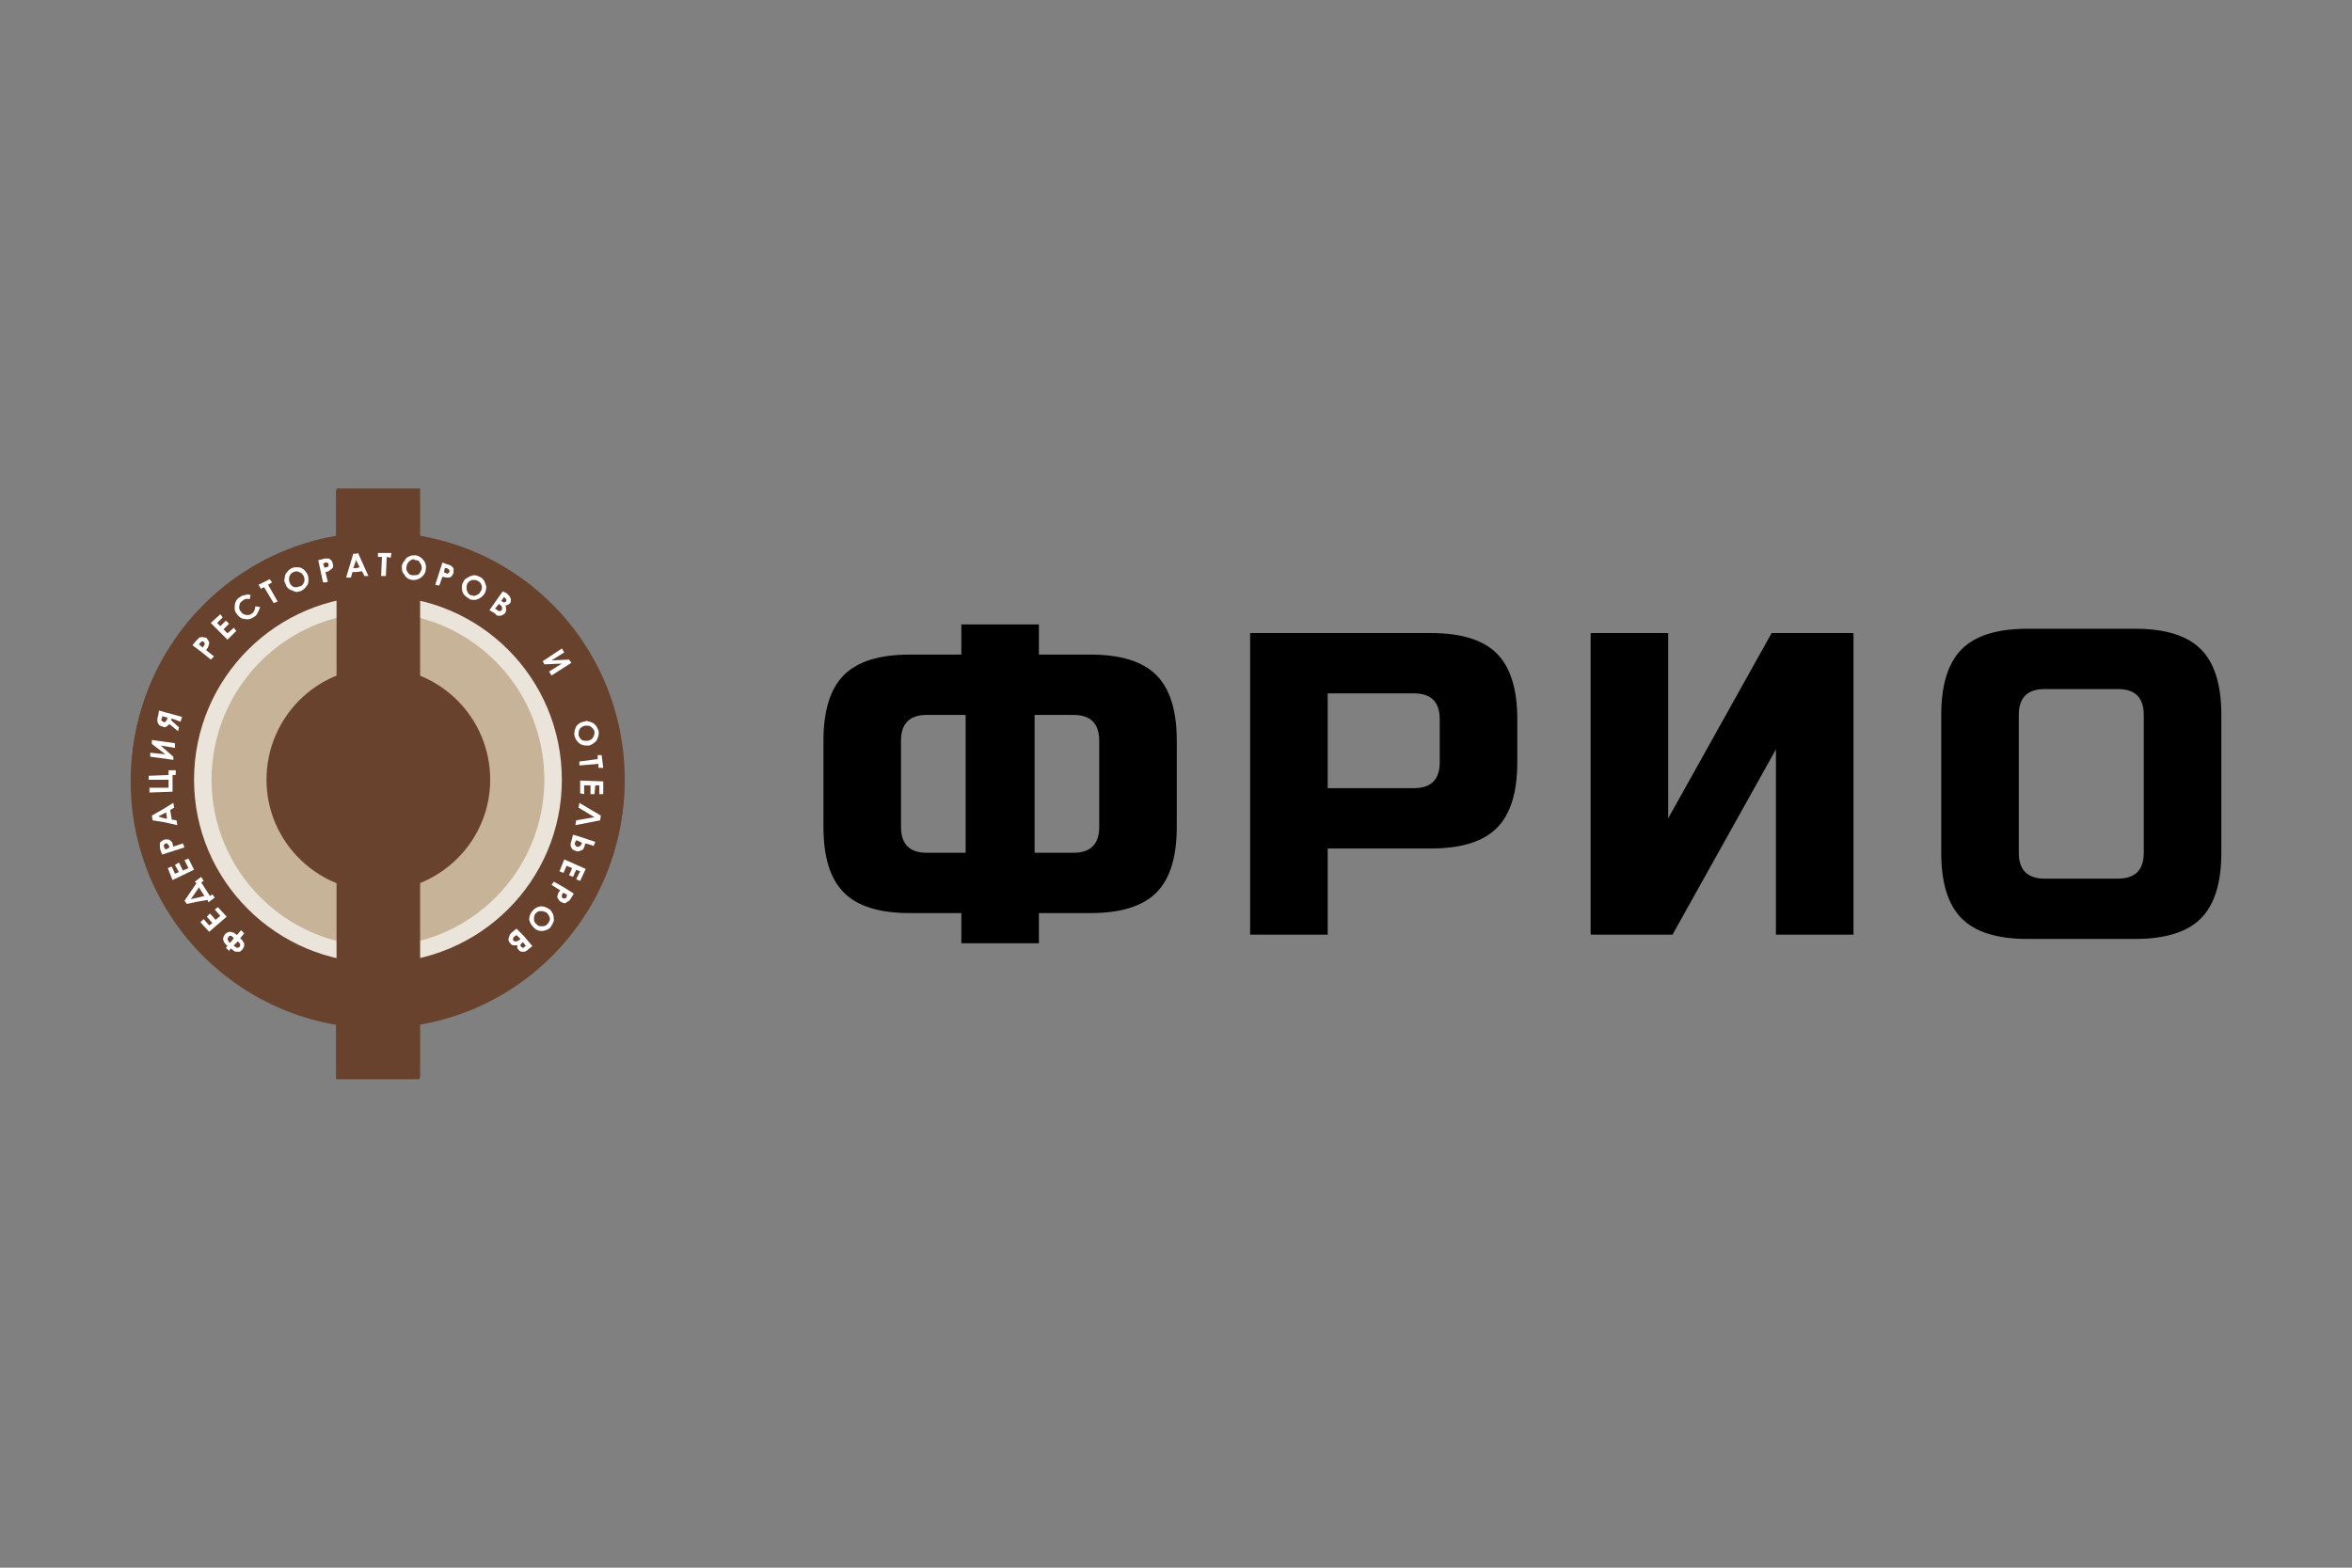 <?xml version="1.0" encoding="UTF-8"?>
<svg id="Layer_1" data-name="Layer 1" xmlns="http://www.w3.org/2000/svg" viewBox="0 0 900 600">
  <rect x="0" y="0" width="900" height="600" fill="#808080" stroke="none"/>
  <defs>
    <style>
      .cls-1 {
        fill: #eae4da;
      }

      .cls-1, .cls-2, .cls-3, .cls-4 {
        fill-rule: evenodd;
      }

      .cls-2 {
        fill: #c7b398;
      }

      .cls-3 {
        fill: #fefefe;
      }

      .cls-4 {
        fill: #69422d;
      }
    </style>
  </defs>
  <g id="Layer_1-2" data-name="Layer_1">
    <g id="_2976005816544" data-name=" 2976005816544">
      <path d="M450.298,316.489c0,11.542-2.61,19.926-7.829,25.144-5.227,5.224-13.601,7.833-25.148,7.833h-19.783v11.543h-29.683v-11.543h-19.782c-11.548,0-19.93-2.609-25.149-7.833-5.219-5.218-7.828-13.601-7.828-25.144v-32.977c0-11.543,2.608-19.926,7.828-25.145,5.219-5.223,13.601-7.833,25.149-7.833h19.782v-11.542h29.683v11.542h19.783c11.547,0,19.921,2.61,25.148,7.833,5.219,5.219,7.829,13.602,7.829,25.145v32.977Zm-105.528,0c0,6.596,3.303,9.892,9.891,9.892h14.841v-52.765h-14.841c-6.588,0-9.891,3.298-9.891,9.896v32.977Zm75.854-32.977c0-6.598-3.303-9.896-9.9-9.896h-14.832v52.765h14.832c6.598,0,9.9-3.295,9.9-9.892v-32.977Zm57.742-41.222h69.257c11.539,0,19.922,2.609,25.141,7.832,5.218,5.219,7.836,13.601,7.836,25.145v16.489c0,11.542-2.618,19.926-7.836,25.144-5.219,5.223-13.603,7.833-25.141,7.833h-39.573v32.977h-29.684v-115.419Zm72.551,32.977c0-6.598-3.294-9.896-9.89-9.896h-32.977v36.275h32.977c6.596,0,9.89-3.298,9.89-9.89v-16.489Zm158.33,82.442h-29.682v-70.9l-39.573,70.9h-31.331v-115.419h29.683v70.9l39.574-70.9h31.329v115.419Zm140.752-31.327c0,11.542-2.61,19.925-7.837,25.144-5.219,5.224-13.601,7.833-25.141,7.833h-41.221c-11.547,0-19.93-2.61-25.148-7.833-5.219-5.219-7.829-13.601-7.829-25.144v-52.765c0-11.538,2.61-19.921,7.829-25.144,5.218-5.219,13.601-7.833,25.148-7.833h41.221c11.539,0,19.921,2.613,25.141,7.833,5.227,5.222,7.837,13.606,7.837,25.144v52.765Zm-29.683-52.765c0-6.593-3.295-9.892-9.892-9.892h-28.026c-6.598,0-9.9,3.299-9.9,9.892v52.765c0,6.597,3.303,9.895,9.9,9.895h28.026c6.597,0,9.892-3.298,9.892-9.895v-52.765Z"/>
    </g>
    <g id="_2976005818048" data-name=" 2976005818048">
      <path class="cls-1" d="M219.985,299.119c0,41.426-33.807,75.242-75.548,75.242-41.425,0-75.24-33.815-75.24-75.242,0-41.738,33.815-75.545,75.24-75.545,41.741,0,75.548,33.807,75.548,75.545Z"/>
      <path class="cls-2" d="M208.108,299.119c0,35.03-28.335,63.663-63.671,63.663-35.029,0-63.663-28.633-63.663-63.663,0-35.334,28.634-63.976,63.663-63.976,35.336,0,63.671,28.642,63.671,63.976Z"/>
      <path class="cls-4" d="M128.596,413.05V187.627h31.989v225.423h-31.989Z"/>
      <path class="cls-4" d="M144.437,204.378v24.37c38.997,0,70.374,31.378,70.374,70.372,0,38.691-31.377,70.067-70.374,70.067v24.369c52.4,0,94.437-42.343,94.437-94.437,0-52.398-42.037-94.742-94.437-94.742Zm0,0c-52.085,0-94.437,42.343-94.437,94.742,0,52.094,42.352,94.437,94.437,94.437v-24.369c-38.689,0-70.365-31.377-70.365-70.067,0-38.994,31.676-70.372,70.365-70.372v-24.37Z"/>
      <path class="cls-4" d="M187.392,299.119c0,23.453-19.188,42.649-42.955,42.649-23.452,0-42.648-19.196-42.648-42.649,0-23.765,19.196-42.954,42.648-42.954,23.767,0,42.955,19.189,42.955,42.954Z"/>
      <path class="cls-3" d="M90.517,358.519l1.529-1.827,1.214,1.224-1.52,1.826c.612,.603,.909,.909,1.214,1.521,.306,.306,.306,.61,.306,1.222,0,.603-.306,.909-.611,1.521-.603,.612-.909,.909-1.215,.909h-.918v-1.521c.306,0,.612,0,.918-.306,.306-.305,.306-.603,.306-.909,0-.306-.306-.61-.612-.916l-.305-.306-.306,.306v-2.744Zm-1.215-.909c.306,.306,.612,.603,1.215,.909v2.744l-1.215,1.222v-4.875Zm1.215,7.305h-.603c-.305,0-.305-.298-.612-.298v-1.835h.306c.305,.305,.603,.612,.909,.612v1.521Zm-2.438-7.611c.305,0,.612,.305,.917,.305h.306v2.132l-.306-.305c-.305-.306-.612-.612-.917-.612v-1.52Zm1.223,7.313c-.306-.305-.612-.612-1.223-.917v-2.437l1.223-1.521v4.875Zm-3.049-1.223l.612-.612-.307-.298c-1.52-1.528-1.826-2.743-.61-4.272,.305-.297,.61-.603,.917-.603,.306-.305,.916-.305,1.214-.305v1.52h-.298c-.305,0-.305,.306-.61,.612q-.306,.305-.306,.612c0,.297,.306,.603,.611,1.215l.305,.306,.298-.306v2.437l-.603,.917-1.222-1.223Zm-6.397-6.09l-3.354-3.661,1.223-1.215,2.131,2.439,1.215-.918-2.131-2.438,1.224-1.215,2.131,2.439,1.826-1.521-2.132-2.438,1.215-.916,3.355,3.651-6.702,5.793Zm-4.264-20.106l1.215-.916,.918,1.528-.918,.603,3.356,5.181,.907-.611,.918,1.222-2.437,1.826-.306-.918-3.653,.612v-1.521l2.439-.612-2.132-3.355-.306,.612v-3.653Zm-4.264,9.445l-.918-1.223,4.57-6.702-.61-.612,1.222-.909v3.653l-2.743,3.958,2.743-.603v1.521l-4.264,.917Zm-5.487-9.14l-1.827-4.569,1.521-.612,1.223,2.745,1.52-.612-1.52-2.744,1.52-.909,1.529,3.041,2.132-.909-1.529-3.049,1.529-.613,2.131,4.265-8.229,3.966Zm-2.132-15.535h.612c.612,.297,.918,.603,1.215,.909,.306,.306,.306,.916,.612,1.826l3.66-1.214,.603,1.519-6.702,2.132v-1.52l.917-.612v-.305q-.305-.603-.612-.909s0-.304-.305-.304v-1.521Zm-1.827,5.784l-.61-1.521c-.299-.918-.299-1.826-.299-2.132,0-.61,0-.916,.299-1.222,.305-.305,.918-.612,1.528-.909h.909v1.521h-.603q-.306,.304-.612,.61c0,.306,0,.603,.306,1.215v.306h.909v1.52l-1.827,.612Zm.307-17.362l3.958-2.439,.306,1.827-1.521,.916,.603,3.653,1.835,.306,.297,1.826-5.478-1.215v-1.529l1.52,.306-.306-2.437-1.214,.61v-1.825Zm-3.959,4.264l-.305-1.826,4.265-2.437v1.825l-1.827,.918,1.827,.603v1.529l-3.959-.612Zm7.611-10.966l-8.835,.305v-1.834h7.314v-3.041h-7.62v-1.52l7.62-.305v-1.835h2.744v1.835h-1.223v6.395Zm-7.917-19.798l8.834,1.215v1.825l-5.487-.909,4.875,4.265v1.215l-8.834-1.215v-1.529l5.793,.612-5.181-3.958v-1.521Zm4.875-10.669l6.702,1.835-.612,1.827-3.355-1.224-.297,.612,3.04,2.743-.305,1.52-3.347-2.743c-.612,.612-1.223,1.222-1.826,1.222v-1.826l.306-.305c.297-.306,.603-.612,.603-.918l.305-.612-1.215-.298v-1.835Zm-2.131-.603l2.131,.603v1.835l-.918-.305v.603c-.305,.305-.305,.612-.305,.917,0,0,0,.306,.305,.306,0,.306,.307,.306,.612,.306q0,.305,.306,.305v1.826c-.306,0-.61-.305-.918-.305-.305,0-.61-.306-.909-.306-.305-.305-.611-.612-.611-.917-.305-.298-.305-.603-.305-.909v-.612c0-.306,0-.612,.305-1.521l.306-1.826Zm16.444-28.03c0-.305,.306-.305,.306,0,.612,0,.917,0,1.52,.306,.306,.612,.612,.918,.916,1.521,0,.612,0,.918-.304,1.528,0,.306-.306,.909-.909,1.521l3.041,2.438-1.214,1.214-3.356-2.734v-2.132l.306,.297,.305-.603c.306-.306,.306-.61,.306-.61q.305-.306,0-.612s0-.305-.306-.305c0-.306-.305-.306-.612-.306v-1.521Zm-3.652,3.049l1.214-1.528c.612-.603,1.224-1.215,1.529-1.521h.909v1.521c-.306,.306-.612,.306-.909,.918l-.305,.306,1.215,.916v2.132l-3.652-2.745Zm7.008-8.527l3.652-3.355,.918,1.223-2.132,2.132,1.215,1.215,2.132-2.132,1.222,1.216-2.131,2.139,1.52,1.521,2.437-2.132,.909,1.216-3.347,3.354-6.396-6.396Zm15.229-10.669l-.305,1.529c-1.215-.306-2.132,0-2.743,.603-.909,.612-1.215,1.223-1.215,1.835-.306,.909,0,1.826,.612,2.437,.306,.298,.603,.909,1.214,.909,.307,.305,.917,.305,1.52,.305,.612,0,.918-.305,1.529-.61,.306-.307,.603-.605,.909-1.215,0-.306,.305-.918,.305-1.529l1.827,.306c-.298,.917-.603,1.528-.909,2.131-.305,.612-.612,1.223-1.223,1.529-1.215,.909-2.438,1.215-3.652,.909-1.215,0-2.132-.603-3.05-1.826-.603-.612-.909-1.52-.909-2.131,0-.918,0-1.521,.305-2.438,.298-.909,.909-1.521,1.521-1.826,.612-.611,1.52-.918,2.132-.918,.61-.297,1.52-.297,2.131,0Zm3.05-3.958l4.264-2.132,.909,1.222-1.521,.909,3.652,6.396-1.52,.612-3.653-6.091-1.223,.603-.908-1.52Zm14.617-6.702c.612,0,1.215,0,1.827,.305,1.223,.612,1.826,1.521,2.438,2.745,.305,1.215,.305,2.437,0,3.346-.612,1.223-1.52,2.132-2.744,2.744-.603,0-.909,.306-1.521,.306v-1.827c.306,0,.612,0,.918-.305,.909,0,1.521-.612,1.827-1.521,.305-.612,.305-1.528,0-2.132-.306-.916-.918-1.528-1.827-1.834-.305,0-.612-.305-.918-.305v-1.521Zm-1.825,.305c.61-.305,1.214-.305,1.825-.305v1.521c-.612,0-.916,.305-1.215,.305-.916,.306-1.222,.918-1.528,1.529-.305,.909-.305,1.52,0,2.437,.306,.909,.918,1.521,1.827,1.826h.916v1.827c-.612,0-1.215-.306-1.825-.612-1.223-.306-2.132-1.216-2.439-2.439-.612-.909-.612-1.521-.305-2.438,0-.907,.305-1.52,.918-2.131,.305-.603,1.215-1.215,1.826-1.521Zm13.097-3.651h.613c.61,0,.908,.304,1.214,.602,.306,.307,.612,.613,.612,1.223,.306,.612,.306,1.215,0,1.826-.305,.306-.612,.612-1.215,.918,0,.298-.61,.298-1.223,.603v-1.826c.307,0,.613,0,.613-.306q.305,0,.305-.305v-.603c0-.306-.305-.306-.611-.612h-.307v-1.52Zm0,6.396l.613,2.437-.613,.306v-2.743Zm-3.049-5.794l1.529-.298c.612-.304,.909-.304,1.52-.304v1.52c-.305,0-.611,0-.611,.305h-.603l.603,1.826,.306-.305h.305v1.826h-.305l.305,1.224v2.743h-1.214l-1.835-8.537Zm14.627-2.437l.612-.297,3.958,8.834h-1.52l-.916-1.835-2.132,.305v-1.521l1.215-.305-1.215-2.437v-2.744Zm-1.224,0h1.224v2.139l-1.224,3.347h1.224v1.521h-1.521l-.612,2.131h-1.827l2.736-9.139Zm9.445-.297h5.182l-.306,1.826-1.52-.306-.306,7.314h-1.826l.305-7.314h-1.529v-1.52Zm14.627,.909c1.215,.306,2.132,.918,3.041,2.132,.611,.916,.918,2.131,.611,3.355,0,1.215-.908,2.438-1.826,3.04-.918,.613-1.826,.918-2.744,.918v-1.825c.612,0,1.215,0,1.826-.306,.612-.612,.918-1.223,1.224-2.132,0-.918,0-1.521-.612-2.132-.306-.916-.918-1.223-1.827-1.223-.305,0-.305-.298-.612-.298v-1.528h.918Zm-.918,9.445h-.612c-1.521-.305-2.437-.918-3.041-2.131-.918-.918-.918-2.132-.918-3.355,.306-.909,.612-1.52,1.224-2.132,.297-.908,1.214-1.214,1.826-1.52,.602-.306,1.214-.306,1.52-.306v1.528c-.612,0-1.215,.298-1.52,.605-.613,.611-1.223,1.222-1.223,2.131-.306,.918,0,1.827,.61,2.438,.307,.612,.918,.918,1.826,.918h.306v1.825Zm12.495-6.09c1.215,.305,1.826,.603,2.132,.909,.297,.306,.603,.612,.603,.918v1.521c-.306,.612-.603,1.223-.909,1.528-.612,.297-1.223,.297-1.529,.297h-.297v-1.52h.297c.306,0,.306-.305,.612-.305,0,0,0-.306,.306-.306,0-.305,0-.603-.306-.909,0-.306-.305-.306-.909-.612v-1.52Zm-1.529-.612l1.529,.612v1.52h-.612l-.305,1.521,.305,.306c.305,0,.612,0,.612,.305v1.52c-.306,0-.916-.297-1.529-.297l-1.214,3.347-1.529-.305,2.743-8.528Zm14.321,5.487c1.215,.605,1.826,1.521,2.132,2.736,.612,1.223,.305,2.439-.306,3.66-.612,.91-1.521,1.826-2.744,2.132-.306,.306-.908,.306-1.214,.306v-1.529c.305,0,.603-.307,.907-.307,.612-.297,1.224-.603,1.529-1.52,.603-.612,.603-1.521,.306-2.438-.306-.612-.612-1.216-1.529-1.521-.306-.306-.908-.306-1.214-.306v-1.825c.603,0,1.52,.305,2.131,.61Zm-2.131,8.835c-.918,0-1.529,0-2.132-.612-1.224-.612-2.132-1.52-2.438-2.743-.305-1.215-.305-2.438,.306-3.347,.305-.918,.909-1.528,1.826-1.835,.612-.602,1.215-.602,2.132-.907h.306v1.825h-.918c-.909,.306-1.521,.918-1.826,1.521-.306,.918-.306,1.826,0,2.744,.305,.612,.612,1.222,1.215,1.52,.612,0,.918,.307,1.529,.307v1.529Zm11.271-3.049l.909,.305c.61,.611,.917,.908,1.223,1.215,.305,.611,.602,.916,.602,1.529,0,.297,0,.909-.297,1.215-.305,.305-.611,.612-.918,.612-.305,.306-.61,.306-.916,.306,.306,.603,.306,.909,.306,1.52,0,.306,0,.916-.306,1.214-.297,.307-.297,.612-.603,.612v-4.57h.306q.297,0,.603-.305c0-.306,.305-.603,0-.909,0,0-.306-.306-.603-.612l-.306-.306v-1.825Zm-1.835,1.825l1.529-2.131,.306,.306v2.131l-.918,1.215,.306,.306q.305,.305,.612,.305v4.57q-.306,.305-.612,.305c-.306,.306-.918,.306-1.224,.306v-1.826h.306c.306,0,.612,0,.612-.305,.306-.306,.306-.612,.306-.918,0-.305-.306-.909-.918-1.215l-.306-.306v-2.744Zm-3.651,5.182l3.651-5.182v2.744l-1.52,1.827,.612,.305c.306,.306,.612,.611,.909,.611v1.826c-.603,0-1.215-.306-1.52-.916l-2.131-1.215Zm41.73,45.996c.306,1.222,0,2.437-.603,3.66-.612,.909-1.826,1.825-3.048,2.131h-.909v-1.834h.603c.918-.297,1.528-.603,1.826-1.215,.611-.918,.611-1.521,.611-2.439-.306-.612-.611-1.215-1.52-1.825-.306-.306-.918-.306-1.521-.306v-1.826c.297,0,.909,.306,1.215,.306,.916,.305,1.52,.603,2.131,1.215s.918,1.528,1.215,2.132Zm-4.561,5.791c-.918,0-1.835-.306-2.438-.61-1.223-.918-1.833-1.827-2.131-3.05-.305-1.215,0-2.439,.602-3.652,.612-.918,1.529-1.521,2.745-1.826,.612,0,.917-.306,1.223-.306v1.826h-.612c-1.224,.306-1.827,.916-2.132,1.52-.306,.612-.306,1.529-.306,2.132,.306,.918,.612,1.224,1.215,1.835,.612,.297,1.224,.297,1.835,.297v1.834Zm5.785,3.653l.612,4.875h-1.835v-1.521l-7.305,.603v-1.521l7.008-.917v-1.52h1.521Zm.612,10.055v4.867h-1.529v-3.346h-1.521l-.305,3.346h-1.52v-3.346h-2.438v3.346l-1.521-.297v-4.876l8.835,.306Zm-10.364,14.925l7.008-1.223-6.091-3.652,.306-1.827,8.222,4.876-.305,1.826-9.445,1.826,.304-1.826Zm.918,6.09l6.396,2.132-.612,1.529-3.041-.916-.305,.304c0,.612-.306,1.215-.612,1.827-.306,.305-.612,.612-1.215,.612-.305,.306-.612,.306-.612,.306v-1.835c.306,0,.918-.297,1.215-1.214v-.306l-1.215-.612v-1.827Zm-2.131-.612l2.131,.612v1.827l-.918-.306-.304,.612c-.298,.612-.298,.916,0,1.222,0,.306,.304,.603,.61,.603s.306,.305,.612,0v1.835c-.305,0-.918,0-1.222-.306-.603,0-.909-.306-1.215-.612-.305-.612-.612-.918-.612-1.521,0-.306,0-.916,.306-1.528l.612-2.439Zm4.875,13.106l-2.132,4.57-1.529-.612,1.529-3.049-1.529-.612-1.214,2.744-1.521-.605,1.215-2.743-2.132-.918-1.215,2.744-1.529-.612,1.827-4.57,8.231,3.66Zm-4.569,9.437l-.918,1.529c-.612,.909-.909,1.521-1.521,1.521-.306,.305-.612,.612-.918,.612v-1.827c.306,0,.612-.305,.612-.917l.306-.306-.918-.612v-2.131l3.356,2.131Zm-3.356,3.662h-.305c-.298,0-.909-.306-1.521-.612-.306-.306-.61-.612-.909-1.215-.304-.305-.304-.917,0-1.528,0-.307,.299-.91,.909-1.52l-3.346-2.132,.909-1.224,4.264,2.438v2.131l-.603-.298-.305,.298c-.306,.307-.306,.612-.306,.918v.305c0,.306,.306,.306,.306,.612h.909v1.827Zm-5.478,9.139c-.612,.911-1.826,1.215-3.05,1.521h-.305v-1.826h.305c.612,0,1.521-.305,1.827-.916,.612-.612,.917-1.216,.917-2.132-.305-.909-.612-1.521-1.223-2.132-.603-.305-1.214-.612-1.826-.612v-1.825c.917,0,2.132,.612,3.049,1.222,.612,.603,.909,1.215,1.215,1.826,.305,.909,.305,1.826,.305,2.438-.305,.909-.612,1.521-1.215,2.437Zm-3.355,1.521c-1.214,0-2.131-.306-3.049-1.215-.909-.916-1.521-1.834-1.827-3.049,0-1.224,.306-2.439,1.224-3.356,.909-1.214,1.826-1.519,3.05-1.825h.602v1.825h-.602c-.918,0-1.224,.307-1.835,.918-.612,.612-.612,1.521-.612,2.132,0,.918,.305,1.521,1.223,2.132,.306,.611,.918,.611,1.826,.611v1.826Zm-7.007,1.826l3.355,3.958-1.224,.918c-.603,.612-.907,.917-1.214,.917-.307,.298-.612,.298-.918,.298v-1.521s.306-.306,.611-.612h.307l-.918-1.214v-2.745Zm-2.744-2.744l2.744,2.744v2.745l-.297-.306-.306,.306c-.305,.304-.612,.61-.612,.61,0,.305,0,.603,.306,.909,.305,0,.305,.306,.612,.306h.297v1.521h-.603c-.612,0-.917-.298-1.223-.603-.306-.306-.612-.612-.612-.918v-.909h-.306v-1.528c.306,0,.612-.305,1.224-.612l.305-.297-1.529-1.529v-2.438Zm0,6.404h-1.215c-.306,0-.918-.305-1.215-.916-.305-.306-.611-.612-.611-1.224,0-.297,0-.909,.306-1.215,0-.612,.305-.918,.908-1.521l1.826-1.529v2.438l-.297,.305c-.612,.306-.918,.612-.918,.918-.306,.306,0,.603,0,.909,.306,.305,.612,.305,.918,.305h.297v1.528Zm21.023-108.145l-7.611,4.876-.918-1.529,4.875-3.041-6.702,.305-.612-1.222,7.314-4.876,.909,1.529-4.867,3.041,6.701-.307,.909,1.223Z"/>
      <path class="cls-1" d="M220.171,298.45c0,41.426-33.813,75.24-75.547,75.24-41.43,0-75.246-33.814-75.246-75.24,0-41.738,33.816-75.553,75.246-75.553,41.734,0,75.547,33.815,75.547,75.553Z"/>
      <path class="cls-2" d="M208.29,298.45c0,35.03-28.329,63.663-63.666,63.663-35.034,0-63.669-28.633-63.669-63.663,0-35.342,28.635-63.976,63.669-63.976,35.336,0,63.666,28.634,63.666,63.976Z"/>
      <path class="cls-4" d="M128.781,412.373V186.95h31.987v225.423h-31.987Z"/>
      <path class="cls-4" d="M144.624,203.708v24.369c38.99,0,70.368,31.377,70.368,70.372,0,38.682-31.378,70.059-70.368,70.059v24.371c52.395,0,94.434-42.344,94.434-94.43,0-52.399-42.038-94.742-94.434-94.742Zm0,0c-52.092,0-94.437,42.343-94.437,94.742,0,52.086,42.345,94.43,94.437,94.43v-24.371c-38.691,0-70.371-31.377-70.371-70.059,0-38.995,31.68-70.372,70.371-70.372v-24.369Z"/>
      <path class="cls-4" d="M187.575,298.45c0,23.453-19.191,42.641-42.951,42.641-23.458,0-42.651-19.188-42.651-42.641,0-23.765,19.193-42.953,42.651-42.953,23.76,0,42.951,19.188,42.951,42.953Z"/>
      <path class="cls-3" d="M90.702,357.85l1.525-1.827,1.219,1.215-1.525,1.827c.612,.612,.915,.918,1.22,1.528,.305,.297,.305,.605,.305,1.215,0,.612-.305,.918-.61,1.521-.609,.612-.915,.918-1.219,.918h-.915v-1.521c.306,0,.612,0,.915-.306,.304-.305,.304-.612,.304-.917,0-.305-.304-.612-.607-.909l-.306-.306-.306,.306v-2.743Zm-1.217-.918c.305,.305,.61,.612,1.217,.918v2.743l-1.217,1.215v-4.875Zm1.217,7.314h-.608c-.305,0-.305-.306-.61-.306v-1.826h.305c.305,.305,.609,.612,.913,.612v1.521Zm-2.435-7.62c.303,0,.609,.306,.915,.306h.303v2.132l-.303-.306c-.306-.297-.612-.603-.915-.603v-1.529Zm1.218,7.314c-.303-.305-.609-.612-1.218-.909v-2.438l1.218-1.528v4.875Zm-3.046-1.215l.61-.612-.306-.306c-1.523-1.521-1.826-2.743-.608-4.264,.304-.306,.608-.612,.914-.612,.305-.306,.915-.306,1.219-.306v1.529h-.304c-.306,0-.306,.306-.61,.603q-.305,.306-.305,.612c0,.306,.305,.612,.609,1.222l.306,.297,.304-.297v2.438l-.61,.909-1.219-1.215Zm-6.399-6.099l-3.35-3.652,1.218-1.215,2.132,2.429,1.219-.908-2.132-2.438,1.22-1.223,2.134,2.438,1.826-1.521-2.132-2.437,1.217-.91,3.351,3.653-6.702,5.784Zm-4.265-20.106l1.22-.909,.913,1.521-.913,.612,3.351,5.172,.913-.603,.915,1.215-2.437,1.826-.305-.909-3.657,.612v-1.529l2.439-.612-2.132-3.346-.306,.612v-3.662Zm-4.264,9.446l-.915-1.215,4.572-6.702-.612-.612,1.218-.918v3.662l-2.74,3.958,2.74-.612v1.529l-4.264,.909Zm-5.484-9.14l-1.827-4.57,1.523-.603,1.219,2.736,1.524-.603-1.524-2.744,1.524-.918,1.523,3.05,2.131-.918-1.525-3.041,1.525-.612,2.132,4.264-8.226,3.958Zm-2.132-15.535h.612c.609,.305,.913,.612,1.217,.916,.304,.306,.304,.911,.609,1.827l3.657-1.224,.606,1.529-6.701,2.132v-1.52l.915-.612v-.305q-.304-.612-.61-.916s0-.307-.305-.307v-1.519Zm-1.827,5.793l-.609-1.529c-.304-.909-.304-1.827-.304-2.132,0-.612,0-.909,.304-1.215,.304-.304,.914-.61,1.523-.916h.913v1.519h-.607q-.306,.307-.612,.612c0,.305,0,.612,.305,1.223v.306h.913v1.52l-1.827,.612Zm.305-17.37l3.96-2.438,.306,1.834-1.523,.91,.608,3.66,1.828,.298,.304,1.833-5.482-1.222v-1.521l1.522,.306-.304-2.439-1.219,.603v-1.825Zm-3.961,4.264l-.304-1.827,4.265-2.437v1.825l-1.829,.918,1.829,.612v1.521l-3.961-.612Zm7.616-10.966l-8.835,.306v-1.827h7.314v-3.041h-7.617v-1.527l7.617-.305v-1.827h2.74v1.827h-1.219v6.395Zm-7.919-19.798l8.835,1.222v1.826l-5.484-.917,4.874,4.273v1.214l-8.834-1.214v-1.529l5.789,.612-5.18-3.958v-1.529Zm4.874-10.661l6.702,1.826-.609,1.835-3.351-1.224-.305,.612,3.048,2.743-.305,1.52-3.351-2.743c-.61,.61-1.219,1.222-1.828,1.222v-1.834l.306-.297c.304-.306,.607-.612,.607-.918l.305-.612-1.219-.305v-1.826Zm-2.132-.611l2.132,.611v1.826l-.914-.306v.612c-.305,.306-.305,.612-.305,.918,0,0,0,.306,.305,.306,0,.306,.305,.306,.608,.306q0,.297,.305,.297v1.834c-.305,0-.609-.305-.914-.305-.305,0-.609-.307-.913-.307-.306-.305-.612-.61-.612-.916-.304-.305-.304-.603-.304-.909v-.612c0-.306,0-.612,.304-1.521l.305-1.834Zm16.452-28.023c0-.305,.304-.305,.304,0,.609,0,.915,0,1.522,.306,.306,.612,.611,.909,.914,1.521,0,.61,0,.918-.303,1.52,0,.305-.305,.918-.914,1.529l3.048,2.438-1.218,1.214-3.351-2.743v-2.132l.304,.306,.303-.612c.306-.298,.306-.602,.306-.602q.306-.307,0-.613s0-.305-.306-.305c0-.306-.303-.306-.607-.306v-1.521Zm-3.657,3.049l1.219-1.528c.61-.603,1.219-1.215,1.523-1.521h.915v1.521c-.306,.306-.612,.306-.915,.916l-.305,.307,1.22,.907v2.132l-3.657-2.736Zm7.008-8.535l3.654-3.347,.913,1.215-2.132,2.132,1.219,1.222,2.132-2.131,1.219,1.215-2.132,2.131,1.523,1.529,2.437-2.132,.914,1.215-3.35,3.355-6.396-6.404Zm15.231-10.661l-.305,1.521c-1.219-.298-2.132,0-2.742,.612-.915,.612-1.219,1.223-1.219,1.826-.303,.918,0,1.835,.61,2.437,.305,.306,.609,.918,1.219,.918,.304,.305,.914,.305,1.523,.305,.61,0,.915-.305,1.522-.612,.305-.305,.61-.612,.914-1.214,0-.306,.306-.918,.306-1.529l1.828,.306c-.304,.917-.61,1.52-.915,2.131-.303,.612-.607,1.223-1.219,1.52-1.217,.918-2.436,1.224-3.655,.918-1.217,0-2.132-.612-3.048-1.826-.608-.612-.913-1.52-.913-2.132,0-.916,0-1.52,.305-2.437,.304-.918,.914-1.521,1.523-1.826,.61-.612,1.523-.918,2.132-.918,.61-.306,1.522-.306,2.134,0Zm3.045-3.958l4.266-2.132,.912,1.215-1.521,.917,3.654,6.397-1.522,.612-3.657-6.091-1.219,.603-.913-1.521Zm14.623-6.702c.609,0,1.217,0,1.829,.305,1.219,.612,1.825,1.521,2.436,2.745,.303,1.214,.303,2.428,0,3.346-.611,1.223-1.523,2.132-2.742,2.743-.609,0-.914,.307-1.523,.307v-1.827c.303,0,.609,0,.914-.305,.915,0,1.522-.612,1.828-1.529,.306-.603,.306-1.521,0-2.131-.306-.909-.913-1.521-1.828-1.827-.305,0-.611-.305-.914-.305v-1.521Zm-1.828,.305c.61-.305,1.219-.305,1.828-.305v1.521c-.61,0-.915,.305-1.219,.305-.915,.306-1.219,.918-1.525,1.521-.304,.916-.304,1.528,0,2.437,.306,.917,.915,1.529,1.828,1.835h.915v1.827c-.61,0-1.219-.307-1.828-.612-1.219-.305-2.132-1.215-2.438-2.438-.607-.918-.607-1.521-.304-2.438,0-.907,.304-1.52,.915-2.131,.304-.612,1.217-1.215,1.826-1.521Zm13.098-3.66h.612c.61,0,.913,.306,1.216,.611,.306,.305,.612,.612,.612,1.223,.304,.603,.304,1.215,0,1.826-.305,.306-.612,.612-1.218,.909,0,.306-.61,.306-1.221,.612v-1.826c.306,0,.612,0,.612-.306q.304,0,.304-.305v-.612c0-.297-.304-.297-.609-.603h-.306v-1.528Zm0,6.405l.612,2.428-.612,.306v-2.734Zm-3.045-5.794l1.522-.305c.612-.306,.915-.306,1.523-.306v1.528c-.304,0-.608,0-.608,.306h-.609l.609,1.826,.305-.305h.304v1.826h-.304l.304,1.224v2.734h-1.217l-1.828-8.528Zm14.622-2.437l.609-.306,3.961,8.835h-1.522l-.915-1.826-2.132,.305v-1.521l1.219-.305-1.219-2.438v-2.743Zm-1.219,0h1.219v2.132l-1.219,3.354h1.219v1.521h-1.523l-.609,2.131h-1.828l2.741-9.139Zm9.445-.306h5.177l-.305,1.835-1.521-.306-.306,7.305h-1.828l.306-7.305h-1.523v-1.529Zm14.621,.918c1.219,.306,2.131,.918,3.046,2.131,.608,.918,.914,2.132,.608,3.356,0,1.215-.911,2.43-1.826,3.04-.913,.612-1.828,.918-2.742,.918v-1.825c.61,0,1.217,0,1.829-.306,.607-.612,.913-1.223,1.216-2.132,0-.918,0-1.529-.609-2.132-.304-.918-.913-1.223-1.826-1.223-.303,0-.303-.305-.61-.305v-1.521h.914Zm-.914,9.445h-.609c-1.525-.305-2.439-.918-3.046-2.131-.915-.918-.915-2.132-.915-3.355,.304-.909,.61-1.521,1.219-2.132,.303-.908,1.217-1.214,1.829-1.52,.607-.306,1.219-.306,1.522-.306v1.521c-.609,0-1.219,.305-1.522,.61-.612,.612-1.219,1.215-1.219,2.132-.306,.918,0,1.827,.608,2.438,.306,.612,.915,.918,1.83,.918h.303v1.825Zm12.491-6.099c1.219,.306,1.826,.612,2.131,.918,.305,.306,.608,.612,.608,.918v1.521c-.304,.612-.608,1.215-.914,1.521-.607,.304-1.219,.304-1.522,.304h-.304v-1.52h.304c.304,0,.304-.305,.609-.305,0,0,0-.306,.306-.306,0-.305,0-.612-.306-.909,0-.306-.305-.306-.913-.612v-1.529Zm-1.524-.603l1.524,.603v1.529h-.612l-.304,1.521,.304,.306c.306,0,.612,0,.612,.305v1.52c-.305,0-.915-.304-1.524-.304l-1.22,3.354-1.522-.306,2.742-8.528Zm14.316,5.48c1.221,.61,1.828,1.528,2.134,2.743,.61,1.223,.306,2.438-.305,3.653-.607,.916-1.522,1.833-2.74,2.131-.306,.305-.915,.305-1.221,.305v-1.52c.306,0,.61-.306,.915-.306,.61-.306,1.217-.61,1.523-1.521,.609-.61,.609-1.52,.305-2.437-.305-.612-.612-1.223-1.523-1.52-.306-.306-.915-.306-1.221-.306v-1.825c.61,0,1.525,.297,2.132,.603Zm-2.132,8.833c-.913,0-1.522,0-2.13-.603-1.221-.612-2.134-1.529-2.439-2.744-.304-1.222-.304-2.437,.305-3.354,.306-.909,.913-1.521,1.828-1.827,.61-.61,1.217-.61,2.132-.907h.304v1.825h-.913c-.914,.306-1.523,.909-1.826,1.521-.306,.918-.306,1.826,0,2.743,.303,.613,.609,1.215,1.217,1.521,.609,0,.915,.306,1.522,.306v1.52Zm11.274-3.04l.913,.305c.608,.602,.914,.908,1.219,1.214,.304,.612,.607,.917,.607,1.52,0,.306,0,.918-.304,1.224-.304,.305-.609,.612-.915,.612-.304,.297-.608,.297-.914,.297,.306,.612,.306,.918,.306,1.529,0,.306,0,.908-.306,1.214-.304,.305-.304,.612-.607,.612v-4.57h.304q.304,0,.61-.305c0-.306,.304-.612,0-.918,0,0-.306-.298-.61-.603l-.304-.306v-1.825Zm-1.83,1.825l1.525-2.132,.305,.307v2.131l-.915,1.215,.304,.306q.306,.305,.612,.305v4.57q-.305,.305-.612,.305c-.304,.306-.913,.306-1.219,.306v-1.834h.306c.306,0,.609,0,.609-.297,.304-.306,.304-.613,.304-.918,0-.305-.304-.918-.913-1.215l-.306-.306v-2.744Zm-3.654,5.183l3.654-5.183v2.744l-1.52,1.826,.606,.307c.306,.306,.611,.603,.914,.603v1.834c-.608,0-1.217-.306-1.52-.918l-2.134-1.214Zm41.733,45.995c.306,1.223,0,2.438-.608,3.653-.61,.916-1.828,1.833-3.046,2.131h-.914v-1.826h.608c.915-.305,1.524-.603,1.828-1.215,.612-.918,.612-1.521,.612-2.438-.305-.612-.612-1.222-1.524-1.825-.306-.307-.915-.307-1.523-.307v-1.825c.305,0,.914,.306,1.217,.306,.915,.297,1.525,.603,2.134,1.214,.61,.613,.914,1.521,1.217,2.132Zm-4.568,5.785c-.915,0-1.828-.298-2.437-.602-1.217-.918-1.829-1.827-2.132-3.05-.306-1.215,0-2.438,.609-3.652,.61-.918,1.523-1.529,2.742-1.826,.609,0,.915-.306,1.218-.306v1.825h-.609c-1.219,.307-1.828,.911-2.134,1.521-.303,.612-.303,1.529-.303,2.132,.303,.918,.61,1.224,1.219,1.827,.61,.305,1.219,.305,1.828,.305v1.826Zm5.787,3.662l.612,4.875h-1.83v-1.529l-7.311,.612v-1.521l7.008-.918v-1.519h1.522Zm.612,10.047v4.875h-1.524v-3.355h-1.523l-.304,3.355h-1.524v-3.355h-2.438v3.355l-1.522-.306v-4.875l8.835,.306Zm-10.359,14.925l7.008-1.215-6.094-3.653,.303-1.834,8.226,4.875-.304,1.827-9.445,1.833,.305-1.833Zm.914,6.098l6.397,2.131-.609,1.521-3.045-.918-.306,.307c0,.61-.306,1.222-.609,1.834-.303,.297-.61,.603-1.219,.603-.306,.305-.61,.305-.61,.305v-1.826c.303,0,.915-.306,1.219-1.224v-.297l-1.219-.61v-1.827Zm-2.132-.612l2.132,.612v1.827l-.914-.306-.305,.61c-.303,.603-.303,.911,0,1.215,0,.305,.305,.612,.612,.612,.303,0,.303,.305,.608,0v1.826c-.304,0-.914,0-1.219-.305-.61,0-.913-.306-1.216-.603-.306-.612-.612-.918-.612-1.529,0-.305,0-.909,.306-1.52l.609-2.438Zm4.876,13.098l-2.134,4.57-1.523-.612,1.523-3.04-1.523-.612-1.219,2.743-1.523-.611,1.22-2.744-2.132-.909-1.219,2.736-1.526-.603,1.83-4.571,8.226,3.653Zm-4.572,9.445l-.913,1.521c-.609,.917-.914,1.529-1.523,1.529-.303,.297-.609,.603-.915,.603v-1.827c.306,0,.612-.305,.612-.918l.303-.297-.915-.612v-2.131l3.351,2.131Zm-3.351,3.653h-.303c-.304,0-.915-.306-1.523-.603-.306-.306-.609-.612-.913-1.224-.306-.305-.306-.918,0-1.521,0-.305,.304-.916,.913-1.528l-3.351-2.132,.914-1.215,4.264,2.438v2.131l-.607-.306-.306,.306c-.305,.305-.305,.612-.305,.909v.306c0,.306,.305,.306,.305,.612h.913v1.827Zm-5.483,9.14c-.607,.916-1.826,1.222-3.046,1.52h-.304v-1.826h.304c.608,0,1.523-.307,1.827-.91,.612-.611,.915-1.222,.915-2.131-.304-.918-.61-1.529-1.219-2.132-.61-.306-1.219-.612-1.828-.612v-1.825c.913,0,2.131,.602,3.046,1.215,.609,.61,.914,1.222,1.217,1.826,.305,.917,.305,1.835,.305,2.438-.305,.918-.609,1.528-1.219,2.438Zm-3.35,1.52c-1.22,0-2.132-.298-3.048-1.215-.912-.917-1.523-1.825-1.827-3.048,0-1.215,.303-2.438,1.219-3.348,.914-1.223,1.829-1.52,3.048-1.825h.608v1.825h-.608c-.915,0-1.219,.306-1.83,.909-.609,.612-.609,1.529-.609,2.141,0,.909,.305,1.521,1.221,2.131,.303,.605,.913,.605,1.827,.605v1.826Zm-7.007,1.835l3.351,3.958-1.219,.918c-.609,.603-.913,.909-1.219,.909-.305,.306-.609,.306-.914,.306v-1.521s.305-.306,.608-.612h.305l-.914-1.224v-2.735Zm-2.743-2.744l2.743,2.744v2.735l-.304-.297-.305,.297c-.306,.307-.61,.612-.61,.612,0,.305,0,.612,.304,.917,.306,0,.306,.306,.612,.306h.304v1.521h-.609c-.61,0-.915-.306-1.219-.612-.304-.306-.609-.603-.609-.909v-.918h-.306v-1.521c.306,0,.612-.304,1.219-.61l.305-.306-1.524-1.52v-2.439Zm0,6.396h-1.217c-.304,0-.915-.305-1.219-.918-.304-.297-.609-.603-.609-1.214,0-.306,0-.918,.305-1.215,0-.612,.304-.918,.913-1.529l1.826-1.521v2.439l-.304,.305c-.608,.306-.914,.603-.914,.909-.304,.305,0,.612,0,.918,.306,.304,.609,.304,.914,.304h.304v1.521Zm21.021-108.137l-7.616,4.868-.913-1.521,4.872-3.05-6.702,.306-.608-1.215,7.31-4.875,.915,1.52-4.874,3.049,6.702-.305,.914,1.223Z"/>
    </g>
  </g>
</svg>